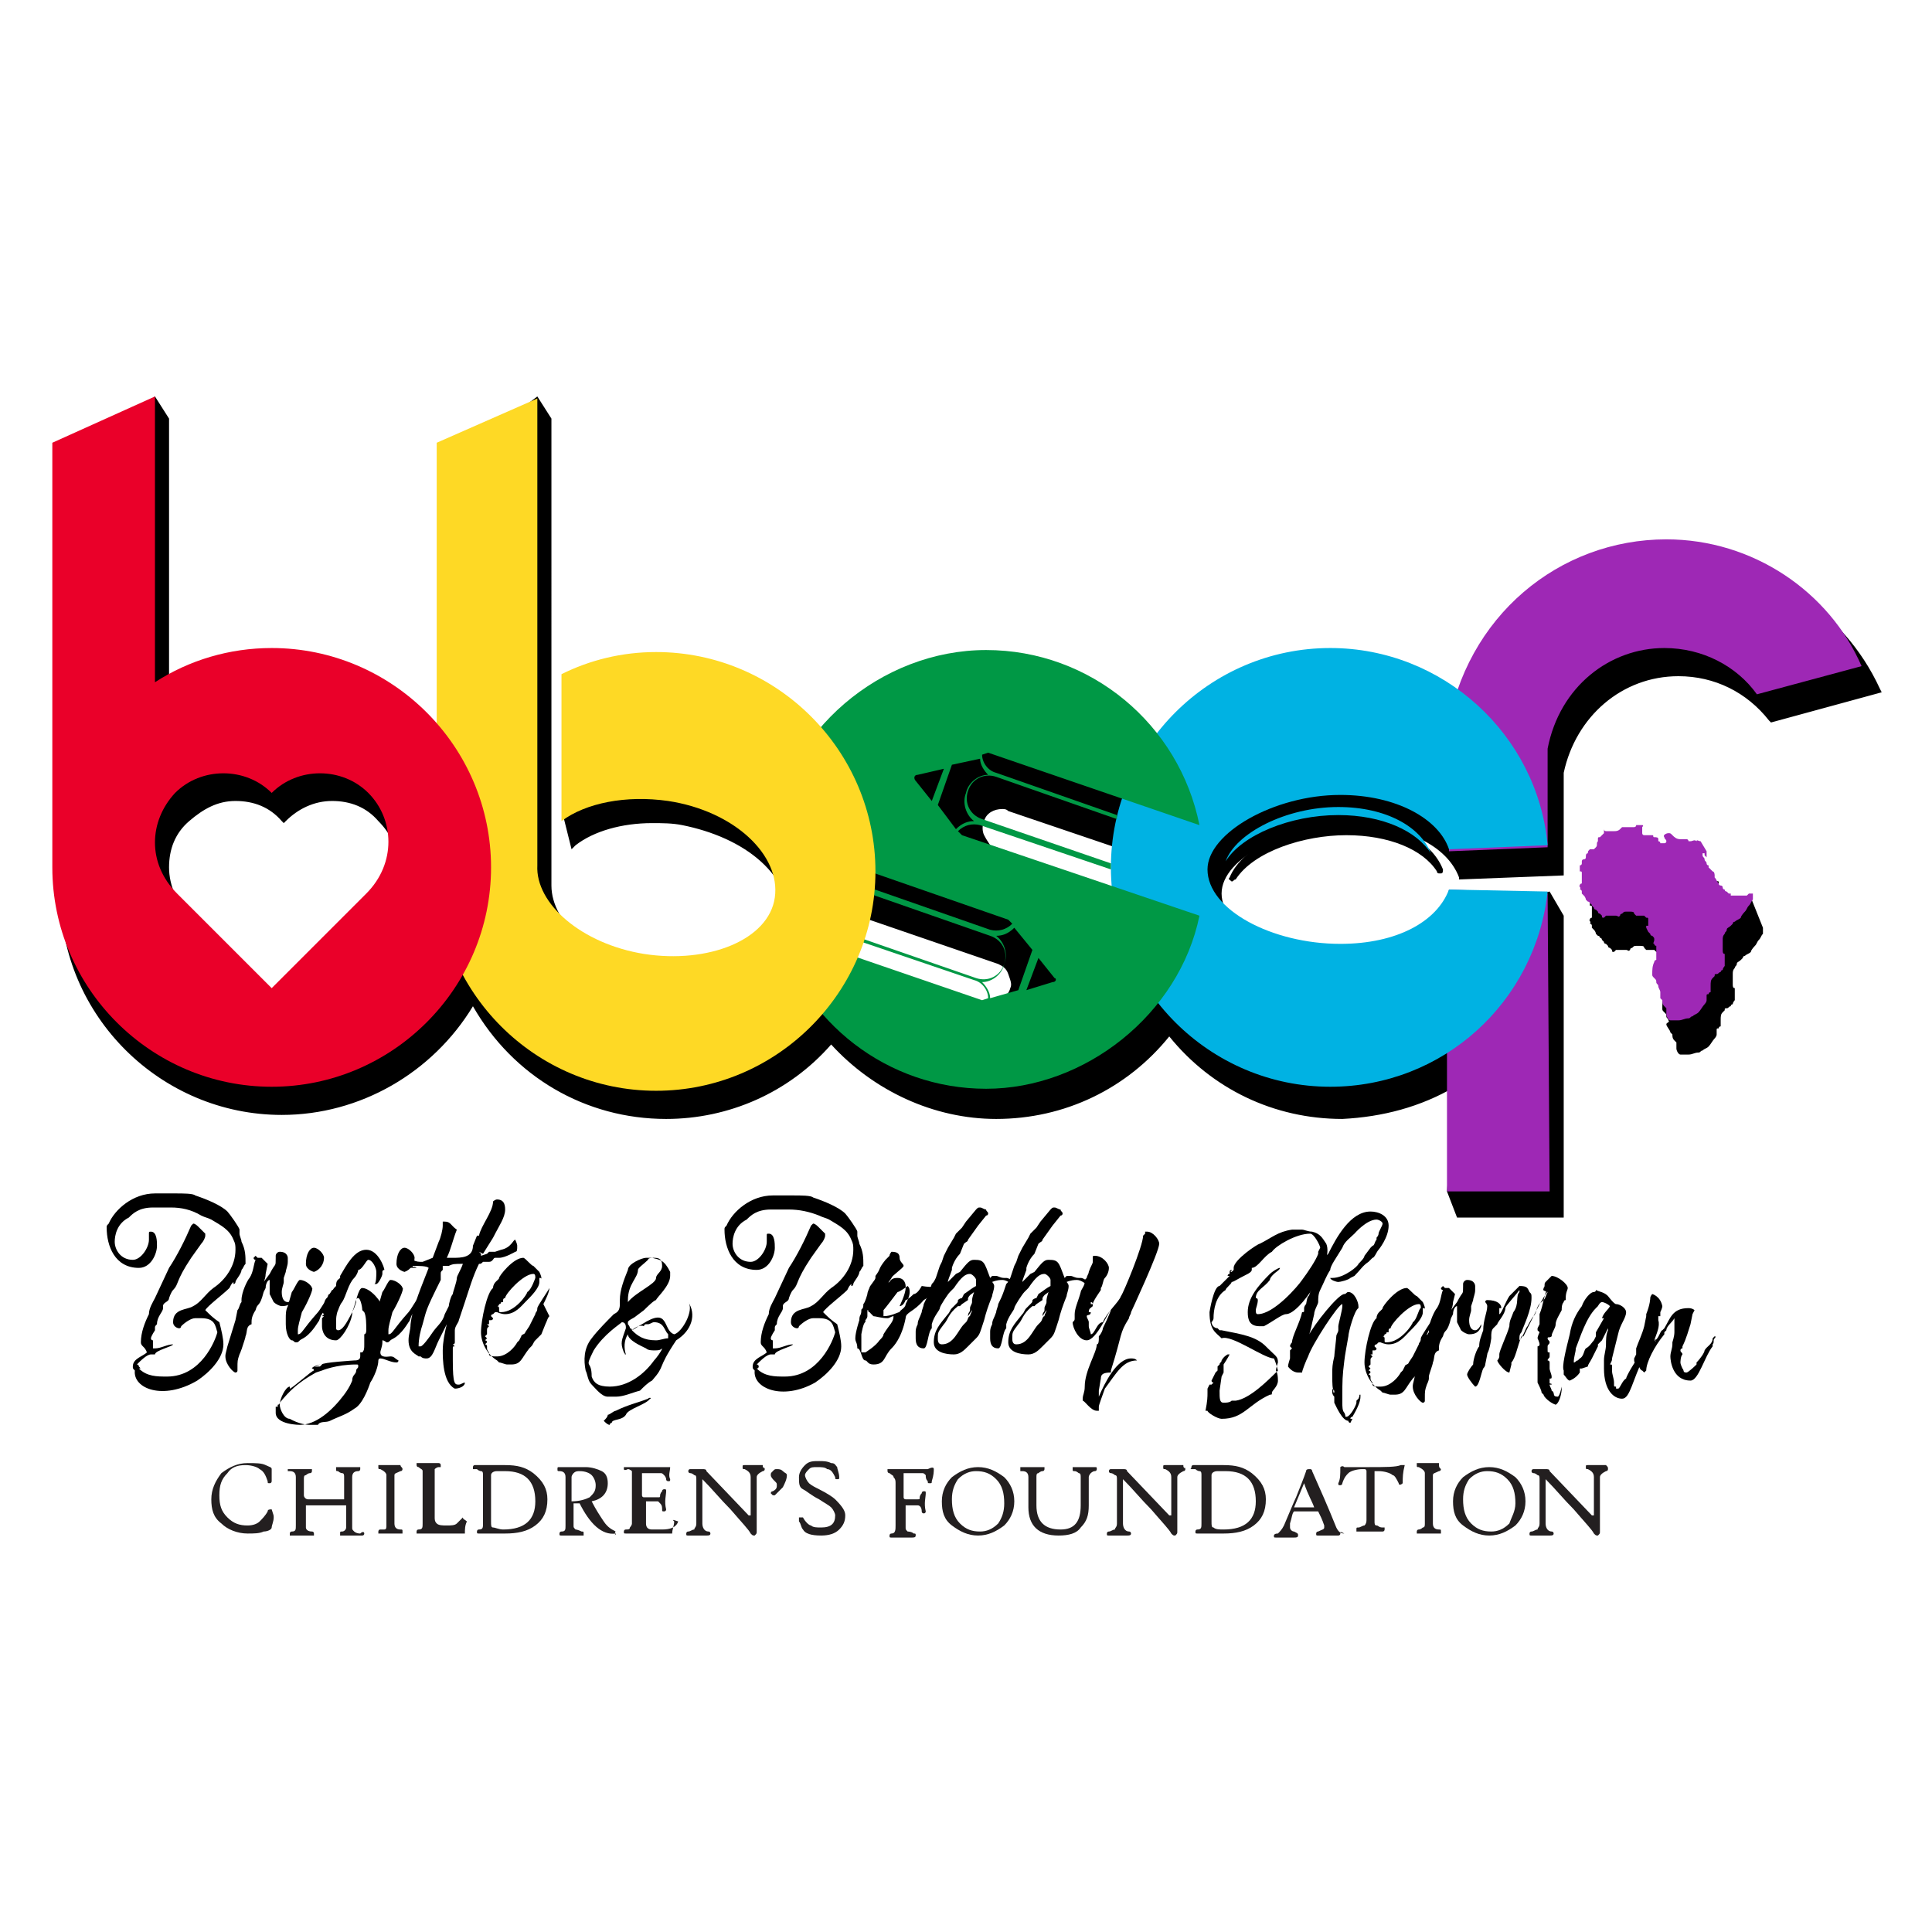 <?xml version="1.0" encoding="UTF-8"?>
<svg data-bbox="2.6 19.7 90.9 56.7" viewBox="0 0 96 96" xmlns="http://www.w3.org/2000/svg" data-type="color">
    <g>
        <path d="m72.3 54-.4 5.2.5 1.3h5.3v-15l-.7-1.2-4.5.9v.1c-.6 1.6-2.7 2.6-5.3 2.6-3.3 0-6.5-1.7-6.5-3.5S64 41 67.2 41c2.6 0 4.7 1 5.3 2.6v.1l5.2-.2v-5.1c.6-2.8 2.9-4.8 5.7-4.8 1.8 0 3.4.8 4.5 2.2l.1.1 5.5-1.5-.1-.2c-1.8-3.9-5.7-6.4-10-6.4-4.8 0-8.8 2.9-10.4 7.5-1.8-1.3-4-1.9-6.2-1.9-3.4 0-6.5 1.5-8.6 4.2-2.1-2.6-5.2-4.1-8.5-4.1-3.1 0-6.1 1.3-8.1 3.6-2.1-2.4-5.1-3.7-8.3-3.7-1.7 0-3.3.4-4.8 1.1h-.1v4.9l-.4 1.2.4 1.6.2-.2c.9-.7 2.3-1.1 3.8-1.1.5 0 1 0 1.5.1 1.5.3 2.9.9 3.9 1.8s1.4 1.9 1.2 2.8c-.3 1.7-2.3 2.8-4.9 2.8-.5 0-1 0-1.5-.1-3-.5-5.2-2.4-5.2-4.3V20.8l-.7-1.1-4.5 3.4v13.7c-2.1-2.3-5-3.5-8.1-3.5-2 0-3.9.5-5.7 1.6V20.8l-.7-1.1L3 23.2v21.2c0 6.1 5 11 11 11 3.9 0 7.5-2.1 9.5-5.4 2 3.5 5.6 5.6 9.6 5.6 3.1 0 6.1-1.3 8.2-3.7 2.1 2.3 5.1 3.7 8.2 3.7 3.4 0 6.5-1.5 8.6-4.1 2.1 2.6 5.2 4.1 8.6 4.1 2-.1 3.9-.6 5.6-1.6zm-53.6-8.4-4.6 4.6-4.6-4.6c-.7-.7-1.1-1.6-1.1-2.5 0-.9.3-1.7 1-2.3s1.4-1 2.3-1 1.7.3 2.3 1l.1.1.1-.1c.6-.6 1.4-1 2.3-1 .9 0 1.7.3 2.3 1 .6.6 1 1.4 1 2.3-.1.9-.5 1.8-1.1 2.5zm31.5 3.5c-.1.4-.5.6-.9.6-.1 0-.3.1-.4.1l-6.7-2c.2-.6.6-1.6.7-2.2l6.7 2.3c.2.1.4.2.5.5s.2.5.1.7zm5.5-4.7-6.2-2.1c-.2-.1-.5-.6-.6-.8-.1-.2-.1-.5 0-.7.1-.4.5-.6.9-.6.1 0 .2 0 .3.1l5.9 2c-.2.5-.3 1.5-.3 2.1z" fill="#000000" data-color="1"/>
        <path fill="#9e28b5" d="m77 59.2-.1-14.8-4.9-.2-.1.4v14.6H77z" data-color="2"/>
        <path d="M85.4 43.8v.3l-.1-.1v-.1h-.1v.1c0 .1.1.1.1.2s.1.1.1.2c0 0 0 .1.1.1v.1l.1.1.1.1c.1 0 .1.2.1.2v.1c.1.1.1.2.2.3 0 0 0 .1.1.1 0 0 .1 0 .1.1 0 0 .8-.9.8-1l.6 1.5v.3c-.1.1-.1.2-.2.3-.1.1-.1.2-.2.3 0 0-.2.2-.2.3-.1.1-.2.1-.3.2-.1 0-.1.1-.1.1l-.1.1c-.1.1-.2.1-.2.2s-.1.1-.1.2c-.1.1-.1.2-.1.3v.5c0 .1 0 .2.1.2v.6s-.1.1-.1.2c0 0-.1 0-.1.1-.1 0-.1.1-.2.1s-.1 0-.1.1l-.1.1c-.1.1-.1.2-.1.4v.3c-.1 0-.1.1-.1.1-.1 0-.1 0-.1.1v.2c0 .1-.1.2-.1.2-.1.1-.2.3-.3.4-.1.1-.2.1-.3.2-.1 0-.1.1-.2.1-.2 0-.3.1-.5.1h-.4c-.1 0-.2-.2-.2-.3v-.3l-.1-.1c-.1-.1-.1-.2-.1-.3l-.1-.1c0-.1-.2-.3-.2-.4 0-.1.2-.1.1-.2 0-.1-.1-.1-.1-.2s0-.1-.1-.2-.1-.1-.1-.2c0-.2 0-.4.1-.6 0-.1.1-.1.1-.1v-.7s-.1 0-.1-.1c-.1 0 0-.1 0-.2s0-.1-.1-.2c-.1 0-.1-.1-.1-.1l-.1-.1-.1-.2v-.1h.1v-.3c0-.1 0-.1-.1-.1l-.1-.1h-.4l-.1-.1c0-.1-.1-.1-.2-.1h-.2c-.1 0-.1 0-.2.1 0 0-.1 0-.1.1-.1.1-.1 0-.2 0h-.5l-.1.1c-.1 0-.1 0-.1-.1l-.1-.1s-.1 0-.1-.1l-.1-.1s-.1 0-.1-.1l-.1-.1s0-.1-.1-.1c0 0 0-.1-.1-.1l-.1-.1s0-.1-.1-.2l-.1-.1V46s0-.1-.1-.1c.1-.1-.1-.2 0-.2 0-.1.1-.1.1-.1v-.5c0-.1 0-.1-.1-.1v-.3s.1 0 .1-.1v-.1s0-.1.1-.1c0 0 .1 0 .1-.1s0-.2.1-.2c0-.1 0-.1.1-.2h.2l.1-.1c.1-.1 0-.2.1-.3v-.1c0-.1 0-.1.1-.1l.1-.1.1-.1v-.2s0 .1.1.1h.4c.1 0 .2 0 .3-.1l.1-.1h.6s.1 0 .1-.1h.3c.1 0 0 .1 0 .1v.3s0 .1.1.1h.4c.1 0 0 .1.1.1s.2 0 .2.1v.1s.1 0 .1.1h.2s.1 0 .1-.1-.1-.1-.1-.2c-.1-.1.1-.2.2-.2s.1 0 .2.1.2.2.4.2h.3c.1 0 .1.1.1.1h.1c.1 0 .2-.1.3 0 0-.1-.4.1-.3.1l.9.2z" fill="#000000" data-color="1"/>
        <path d="M61.2 43.8c-.1-.1-.2-.1-.1-.2.6-1.5 3.2-2.8 5.8-2.8 2.3 0 4.2.9 4.8 2.4 0 .1 0 .2-.1.2h-.1s-.1 0-.1-.1c-.7-1.1-2.4-1.8-4.5-1.8s-4.6.8-5.5 2.2c-.1 0-.1.1-.2.1z" fill="#000000" data-color="1"/>
        <path d="M66.7 40.9c2.2 0 3.9.8 4.6 1.9-.5-1.3-2.2-2.3-4.6-2.3-2.6 0-5.1 1.3-5.6 2.7.8-1.2 3.1-2.3 5.6-2.3z" fill="#000000" data-color="1"/>
        <path d="M84.8 42.3v.3l-.1-.1v-.1h-.1v.1c0 .1.1.1.1.2s.1.1.1.2c0 0 0 .1.1.1v.1l.1.1.1.1c.1 0 .1.2.1.2v.1c.1.1.1.2.2.3 0 0 0 .1.1.1 0 0 .1 0 .1.1 0 0 0 .1.1.1 0 .1.1.1.1.1l.1.1h.1v.1h.8l.1-.1h.2v.3c-.1.1-.1.2-.2.3-.1.1-.1.2-.2.3 0 0-.2.2-.2.3-.1.1-.2.1-.3.2-.1 0-.1.1-.1.1l-.1.1c-.1.1-.2.1-.2.2s-.1.1-.1.2c-.1.1-.1.2-.1.3v.5c0 .1 0 .2.1.2v.6s-.1.1-.1.2c0 0-.1 0-.1.1-.1 0-.1.1-.2.1s-.1 0-.1.1l-.1.1c-.1.1-.1.2-.1.4v.3c-.1 0-.1.1-.1.1-.1 0-.1 0-.1.1v.2c0 .1-.1.2-.1.2-.1.1-.2.3-.3.4-.1.1-.2.1-.3.2-.1 0-.1.1-.2.1-.2 0-.3.1-.5.1H83c-.1 0-.2-.2-.2-.3v-.3l-.1-.1c-.1-.1-.1-.2-.1-.3l-.1-.1v-.3c0-.1-.1-.2-.1-.3 0-.1-.1-.1-.1-.2s0-.1-.1-.2-.1-.1-.1-.2c0-.2 0-.4.1-.6 0-.1.1-.1.1-.1V47s-.1 0-.1-.1c-.1 0 0-.1 0-.2s0-.1-.1-.2c-.1 0-.1-.1-.1-.1l-.1-.1-.1-.2V46h.1v-.3c0-.1 0-.1-.1-.1l-.1-.1h-.4l-.1-.1c0-.1-.1-.1-.2-.1h-.2c-.1 0-.1 0-.2.1 0 0-.1 0-.1.1-.1.1-.1 0-.2 0h-.5l-.1.1c-.1 0-.1 0-.1-.1l-.1-.1s-.1 0-.1-.1l-.1-.1s-.1 0-.1-.1l-.1-.1s0-.1-.1-.1c0 0 0-.1-.1-.1l-.1-.1s0-.1-.1-.2l-.1-.1v-.1s0-.1-.1-.1c.1-.1-.1-.2 0-.2 0-.1.1-.1.1-.1v-.5c0-.1 0-.1-.1-.1V43s.1 0 .1-.1v-.1s0-.1.1-.1c0 0 .1 0 .1-.1s0-.2.1-.2c0-.1 0-.1.1-.2h.2l.1-.1c.1-.1 0-.2.1-.3v-.1c0-.1 0-.1.1-.1l.1-.1.1-.1v-.2s0 .1.1.1h.4c.1 0 .2 0 .3-.1l.1-.1h.6s.1 0 .1-.1h.3c.1 0 0 .1 0 .1v.3s0 .1.1.1h.4c.1 0 0 .1.1.1s.2 0 .2.1v.1s.1 0 .1.1h.2s.1 0 .1-.1-.1-.1-.1-.2c-.1-.1.1-.2.2-.2s.1 0 .2.1.2.2.4.2h.3c.1 0 .1.1.1.1h.1c.1 0 .2-.1.3 0 0-.1.1 0 .2 0l.3.5z" fill="#9e28b5" data-color="2"/>
        <path d="M82.8 26.8c-5.3 0-10 3.8-10.9 9.6v.5L72 41v1.3l4.9-.2v-4.9c.6-3.1 3.1-5 5.8-5 1.9 0 3.6.9 4.6 2.3l5.2-1.4c-1.6-3.7-5.4-6.3-9.7-6.3z" fill="#9e28b5" data-color="2"/>
        <path d="M72 44.2c-.6 1.6-2.6 2.7-5.4 2.7-3.4 0-6.6-1.7-6.6-3.7 0-1.8 3.3-3.7 6.6-3.7 2.8 0 4.9 1.2 5.4 2.7l4.9-.2c-.5-5.5-5.2-9.8-10.8-9.8-6 0-10.9 4.9-10.9 10.9S60.1 54 66.1 54c5.6 0 10.2-4.2 10.8-9.7l-4.9-.1z" fill="#00b2e3" data-color="3"/>
        <path d="m47.8 41.5-.2-.2c.3-.3.7-.4 1.1-.3l6.5 2.2v-.3l-6.4-2.2c-.6-.2-.9-.8-.7-1.4.2-.6.8-.9 1.4-.7l6 2.1v-.2l-6-2.1c-.4-.1-.7-.5-.7-.9l.3-.1L59.6 41c-1-5-5.4-8.7-10.6-8.7s-10 4-10.7 9.3l11.8 4.1.2.2c-.3.3-.7.4-1.1.3l-10.6-3.7c-.1 0-.2-.1-.3-.2v.4c.1 0 .2 0 .3.1l10.6 3.7c.6.2.9.8.7 1.4-.2.6-.8.9-1.4.7l-10.1-3.5v.2l10 3.4c.4.1.7.5.7.9l-.3.1-10.2-3.5c1.3 4.6 5.5 7.9 10.4 7.9s9.6-3.7 10.6-8.6l-11.8-4zm-2.3-2.7c-.1-.1-.1-.3.1-.3l1.3-.3-.6 1.6-.8-1zm1.1 1.2.7-2 1.4-.3c0 .3.2.6.4.8-.5 0-1 .4-1.1.9-.2.5 0 1.1.4 1.4-.3 0-.6.1-.9.4l-.9-1.2zm2.6 9.6c0-.3-.2-.6-.4-.8.5 0 1-.4 1.1-.9.2-.5 0-1.1-.4-1.4.3 0 .6-.1.9-.4l.9 1.1-.7 2-1.4.4zm3.1-.8-1.3.4.6-1.6.8 1c.1 0 .1.2-.1.2z" fill="#009845" data-color="4"/>
        <path d="M32.6 32.4c-1.7 0-3.3.4-4.7 1.1v7.3c1.2-.9 3.2-1.3 5.3-1 3.3.5 5.6 2.7 5.3 4.8-.3 2.1-3.3 3.3-6.5 2.8-3.1-.5-5.4-2.5-5.3-4.4V19.8l-5 2.2v21.3c0 6 4.9 10.9 10.9 10.9s10.9-4.9 10.9-10.9-4.9-10.9-10.9-10.9z" fill="#fed925" data-color="5"/>
        <path d="M66.5 40.5c2.2 0 3.9.8 4.6 1.9-.5-1.3-2.2-2.3-4.6-2.3-2.6 0-5.1 1.3-5.6 2.7.8-1.3 3.2-2.3 5.6-2.3z" fill="#00b2e3" data-color="3"/>
        <path d="M13.5 32.2c-2.1 0-4.1.6-5.8 1.7V19.7L2.6 22v21.1c0 6 4.9 10.9 10.9 10.9s10.9-4.9 10.9-10.9-4.9-10.9-10.9-10.9zm4.7 12.2-4.7 4.7-4.7-4.7c-1.5-1.5-1.4-3.6-.1-5 1.3-1.3 3.5-1.3 4.8 0 1.3-1.3 3.5-1.3 4.8 0 1.3 1.3 1.4 3.5-.1 5z" fill="#ea0029" data-color="6"/>
        <path d="M13.6 75.4c0 .2-.1.4-.1.5 0 .1-.2.2-.4.2-.2.1-.5.1-.8.1-.5 0-1-.2-1.3-.5-.4-.3-.5-.7-.5-1.2s.2-.9.5-1.3c.4-.3.8-.5 1.3-.5.4 0 .7 0 .9.1.2.1.3.1.3.2v.6s0 .1-.1.1-.1 0-.1-.1c-.1-.3-.2-.5-.4-.6-.1-.1-.4-.2-.7-.2-.4 0-.7.1-.9.4-.3.3-.4.6-.4 1.1 0 .5.1.8.4 1.1.3.3.6.4 1 .4.3 0 .5-.1.6-.2.1-.1.3-.3.4-.5 0-.1.1-.1.2-.1.1.3.1.3.1.4z" fill="#231f20" data-color="7"/>
        <path d="M18.1 76.2c0 .1-.1.1-.1.1h-1.1v-.1c0-.1 0-.1.1-.1s.2-.1.2-.2v-1.1h-2v1.1c0 .1.1.2.3.2.1 0 .1.1.1.1v.1h-1.2v-.1s0-.1.1-.1c.2 0 .2-.1.2-.3v-2.4c0-.2-.1-.3-.3-.3h-.1V73h1.2v.1s0 .1-.1.1-.2.1-.2.1c-.1 0-.1.1-.1.2v.8c0 .1.1.2.2.2h1.8v-1.1c0-.1 0-.2-.1-.2 0 0-.1 0-.2-.1-.1 0-.1 0-.1-.1v-.1h1.2v.1s0 .1-.1.1c-.2 0-.3.1-.3.3v2.5c0 .1 0 .1.1.2 0 0 .1.1.3.1.1-.1.2-.1.2 0z" fill="#231f20" data-color="7"/>
        <path d="M20 73s0 .1-.1.1c-.2.1-.3.1-.3.2v2.4c0 .2.1.3.3.3.1 0 .1 0 .1.1v.1h-1.2v-.1s0-.1.1-.1h.2c.1 0 .1-.1.1-.2v-2.5c0-.1-.1-.2-.3-.3-.1 0-.1 0-.1-.1v-.1h1.1c0 .1.1.1.1.2 0-.1 0-.1 0 0z" fill="#231f20" data-color="7"/>
        <path d="M23.2 75.6c-.1.2-.1.4-.1.6h-2.4v-.1s0-.1.1-.1c.2 0 .2-.1.2-.3v-2.6c0-.1-.1-.1-.2-.2-.1 0-.1-.1-.1-.1v-.1h1.1s.1 0 .1.1v.1h-.1c-.1 0-.2.1-.2.1v2.4c0 .1 0 .2.1.3s.3.1.5.1.4 0 .5-.1l.3-.3c0 .1.1.1.2.2 0-.1 0-.1 0 0z" fill="#231f20" data-color="7"/>
        <path d="M27.2 74.5c0 .6-.2 1-.6 1.3-.4.3-.9.4-1.5.4h-1.3c-.1 0-.1 0-.1-.1 0 0 0-.1.1-.1.2 0 .2-.1.2-.3v-2.4c0-.1 0-.2-.1-.2 0 0-.1 0-.2-.1h-.2v-.1s0-.1.1-.1h1.5c.6 0 1 .1 1.4.4.5.4.7.8.7 1.3zm-.6.1c0-1-.5-1.5-1.5-1.5h-.4c-.2 0-.3.1-.3.2v2.3c0 .2 0 .3.1.3s.3.1.5.1c1.1 0 1.6-.5 1.6-1.4z" fill="#231f20" data-color="7"/>
        <path d="M30.6 76.2c0 .1-.1.1 0 0-.7.1-1.3-.5-1.8-1.5h-.3v1.1c0 .1 0 .1.1.2 0 0 .1 0 .3.1.1 0 .1 0 .1.1v.1h-1.1c-.1 0-.1 0-.1-.1 0 0 0-.1.1-.1.2 0 .2-.1.2-.3v-2.4c0-.2-.1-.3-.3-.3-.1 0-.1 0-.1-.1s0-.1.1-.1h1.3c.3 0 .6.1.8.2.2.1.3.3.3.6 0 .5-.3.8-.8.9.2.4.4.7.6 1 .2.3.4.4.6.5-.1 0 0 .1 0 .1zm-1-2.4c0-.2-.1-.4-.2-.5-.1-.1-.3-.2-.6-.2-.1 0-.2 0-.3.1 0 0-.1.1-.1.2v1.2c.4 0 .7-.1.9-.2.2-.2.3-.3.3-.6z" fill="#231f20" data-color="7"/>
        <path d="M33.5 75.6c0 .2-.1.4-.1.6h-2.3c-.1 0-.1 0-.1-.1 0 0 0-.1.1-.1s.2 0 .2-.1c0 0 .1-.1.1-.2v-2.6s-.1-.1-.2-.1c-.2.1-.2 0-.2 0v-.1h2.3c0 .2-.1.4 0 .6 0 .1 0 .1-.1.1 0 0-.1 0-.1-.1s-.1-.2-.1-.2c-.1-.1-.1-.1-.2-.1h-.9v1.1s0 .1.1.1h.7c.1 0 .1 0 .1-.1 0 0 0-.1.1-.2 0-.1.1-.1.1-.1.1 0 .1 0 .1.1 0 .2-.1.5 0 .9 0 0 0 .1-.1.1s-.1 0-.1-.1 0-.2-.1-.3l-.1-.1h-.6v1.1c0 .2.1.3.3.3h.5c.4 0 .7-.1.8-.4-.3-.1-.3-.1-.2 0 0-.1 0-.1 0 0z" fill="#231f20" data-color="7"/>
        <path d="M38 73s0 .1-.1.1c-.2.1-.3.2-.3.3v2.7c0 .1 0 .1-.1.2-.1 0-.1 0-.2-.1-.1-.2-.4-.5-1-1.2-.5-.5-.9-1-1.4-1.5v2.2c0 .2.1.4.3.4.1 0 .1.1.1.1 0 .1-.1.1-.2.1h-.9c-.1 0-.1 0-.1-.1 0 0 0-.1.1-.1s.2-.1.3-.1c0-.1.1-.1.1-.3v-2.2c0-.1 0-.2-.1-.2 0 0-.1-.1-.2-.1s-.1-.1-.1-.1 0-.1.1-.1h.6c.1 0 .2 0 .2.1l2.1 2.2h.1v-1.9c0-.2-.1-.3-.3-.4-.1 0-.1 0-.1-.1s0-.1.1-.1h.9c0 .1 0 .1.1.2-.1-.1 0-.1 0 0z" fill="#231f20" data-color="7"/>
        <path d="M39.1 73.3c0 .2-.1.4-.2.6l-.4.4h-.1l-.1-.1s0-.1.1-.1c.2-.1.2-.2.2-.3 0-.1 0-.1-.1-.2s-.2-.2-.2-.3c0-.1 0-.1.1-.2s.1-.1.2-.1.2 0 .3.1.2.1.2.2z" fill="#231f20" data-color="7"/>
        <path d="M42 75.3c0 .3-.1.5-.3.7-.2.2-.5.3-.9.3-.5 0-.8-.1-.9-.3-.1-.1-.1-.3-.2-.4v-.2h.2c.1.2.3.4.4.4.1.1.3.1.5.1.5 0 .7-.2.7-.6 0-.1-.1-.3-.2-.4-.1-.1-.3-.2-.6-.4-.4-.2-.6-.4-.8-.5-.2-.1-.2-.3-.2-.6 0-.2.1-.4.3-.6.2-.2.4-.2.7-.2.2 0 .4 0 .6.1.2 0 .2.1.3.2 0 .1.1.3.1.5 0 .1 0 .1-.1.1s-.1 0-.1-.1c-.1-.2-.2-.4-.4-.4-.1-.1-.3-.1-.5-.1s-.3 0-.4.1c-.1.1-.2.2-.2.3 0 .1.1.3.2.4.1.1.3.2.5.3.4.2.7.4.8.5.4.4.5.6.5.8z" fill="#231f20" data-color="7"/>
        <path d="M46.4 73c0 .1 0 .3-.1.6 0 .1 0 .1-.1.1s-.1 0-.1-.1c-.1-.1-.1-.2-.1-.3-.1-.1-.1-.1-.2-.1h-.9v1.2s0 .1.1.1h.6c.1 0 .1 0 .1-.1 0 0 0-.1.1-.2 0-.1.1-.1.1-.1.1 0 .1 0 .1.1 0 .2-.1.5 0 .9 0 0 0 .1-.1.1 0 0-.1 0-.1-.1 0-.2-.1-.3-.2-.3H45v1.1c0 .1 0 .1.1.2 0 0 .2 0 .3.1.1 0 .1 0 .1.1s-.1.1-.2.1h-1c-.1 0-.1 0-.1-.1 0 0 0-.1.1-.1.2 0 .2-.2.2-.4v-2.1c0-.1 0-.2-.1-.3 0-.1-.1-.1-.2-.2-.1 0-.1-.1-.1-.1V73h2c.2-.1.3-.1.3 0z" fill="#231f20" data-color="7"/>
        <path d="M50.4 74.6c0 .5-.2.9-.5 1.2-.4.3-.8.5-1.3.5s-.9-.2-1.3-.5-.5-.7-.5-1.2.2-.9.5-1.2c.4-.3.8-.5 1.3-.5s.9.2 1.3.5c.3.3.5.7.5 1.2zm-.5.1c0-.5-.1-.9-.4-1.2-.3-.3-.6-.4-1-.4-.3 0-.6.1-.9.4-.2.3-.3.6-.3 1 0 .5.1.9.4 1.2.3.3.6.4 1 .4.3 0 .6-.1.9-.4.2-.3.3-.6.3-1z" fill="#231f20" data-color="7"/>
        <path d="M54.5 73s0 .1-.1.1-.2.1-.2.1-.1.1-.1.2v1.4c0 .5-.1.8-.4 1.1-.2.3-.6.4-1.1.4-1 0-1.5-.5-1.5-1.4v-1.5c0-.2-.1-.3-.3-.3h-.1v-.2h1.2v.1s0 .1-.1.1-.2.1-.2.1c-.1 0-.1.1-.1.2v1.4c0 .4.1.7.3.9s.5.3.9.3c.7 0 1-.4 1-1.2v-1.4c0-.1 0-.2-.1-.2 0 0-.1-.1-.2-.1s-.1 0-.1-.1v-.1h1.1c.1 0 .1 0 .1.1z" fill="#231f20" data-color="7"/>
        <path d="M58.9 73s0 .1-.1.1c-.2.1-.3.2-.3.3v2.7c0 .1 0 .1-.1.2-.1 0-.1 0-.2-.1-.1-.2-.4-.5-1-1.2-.5-.5-.9-1-1.4-1.5v2.2c0 .2.1.4.3.4.1 0 .1.1.1.1 0 .1-.1.1-.2.1h-.9c-.1 0-.1 0-.1-.1 0 0 0-.1.1-.1s.2-.1.3-.1c0-.1.1-.1.1-.3v-2.2c0-.1 0-.2-.1-.2 0 0-.1-.1-.2-.1s-.1-.1-.1-.1 0-.1.1-.1h.6c.1 0 .2 0 .2.1l2.1 2.2h.1v-1.9c0-.2-.1-.3-.3-.4-.1 0-.1 0-.1-.1s0-.1.1-.1h.9c0 .1 0 .1.1.2-.1-.1 0-.1 0 0z" fill="#231f20" data-color="7"/>
        <path d="M62.9 74.5c0 .6-.2 1-.6 1.3-.4.3-.9.4-1.5.4h-1.3c-.1 0-.1 0-.1-.1 0 0 0-.1.1-.1.2 0 .2-.1.2-.3v-2.4c0-.1 0-.2-.1-.2 0 0-.1 0-.2-.1h-.2c-.1 0 0 0 0-.1 0 0 0-.1.1-.1h1.5c.6 0 1 .1 1.4.4.5.4.7.8.7 1.3zm-.5.1c0-1-.5-1.5-1.5-1.5h-.4c-.2 0-.3.1-.3.2v2.3c0 .2 0 .3.1.3.1.1.3.1.5.1 1.1 0 1.6-.5 1.6-1.4z" fill="#231f20" data-color="7"/>
        <path d="M66.6 76.2c0 .1-.1.1-.1.1h-1c-.1 0-.1 0-.1-.1 0 0 0-.1.1-.1.2-.1.3-.1.3-.2v-.1c-.1-.3-.2-.5-.3-.7h-1.2c-.1.1-.1.3-.2.6v.2c0 .1.1.2.2.2.2.1.2.1.2.2s-.1.1-.2.1h-.9c-.1 0-.1 0-.1-.1 0 0 0-.1.2-.1.1-.1.2-.2.3-.4.3-.7.5-1.2.6-1.4.2-.5.4-1 .5-1.3 0-.1.1-.1.2-.1 0 0 .1 0 .1.1.4.9.8 1.8 1.2 2.8.1.2.2.3.4.3-.2-.1-.2-.1-.2 0zm-1.3-1.3c-.1-.3-.3-.6-.5-1.2l-.5 1.2h1z" fill="#231f20" data-color="7"/>
        <path d="M69.7 73.7c0 .1 0 .1 0 0 0 .1 0 .1 0 0-.1.1-.2.1-.2 0-.1-.2-.2-.4-.3-.4-.1-.1-.4-.2-.7-.2h-.2v2.5c0 .1 0 .2.1.2s.1.1.3.1h.1v.1s0 .1-.1.1h-1.3V76c0-.1 0-.1.1-.1s.2-.1.3-.1c.1-.1.1-.2.1-.3v-2.4s0-.1-.1-.1h-.1c-.3 0-.6.1-.7.2-.1.1-.2.2-.3.5 0 .1-.1.1-.1.1-.1 0-.1 0-.1-.1.1-.2.1-.4.1-.8 0 0 .1-.1.2 0H68c.8 0 1.4 0 1.6-.1h.2c-.1.4-.1.6-.1.9z" fill="#231f20" data-color="7"/>
        <path d="M71.6 73s0 .1-.1.1c-.2.1-.3.1-.3.2v2.4c0 .2.1.3.3.3.1 0 .1 0 .1.1v.1h-1.2v-.1s0-.1.1-.1.2-.1.2-.1c.1 0 .1-.1.1-.2v-2.5c0-.1-.1-.2-.3-.3-.1 0-.1 0-.1-.1v-.1h1.1c0 .2 0 .2.1.3 0-.1 0-.1 0 0z" fill="#231f20" data-color="7"/>
        <path d="M75.8 74.6c0 .5-.2.9-.5 1.2-.4.3-.8.5-1.3.5s-.9-.2-1.3-.5-.5-.7-.5-1.2.2-.9.5-1.2c.4-.3.8-.5 1.3-.5s.9.2 1.3.5c.3.3.5.7.5 1.2zm-.5.1c0-.5-.1-.9-.4-1.2-.3-.3-.6-.4-1-.4-.3 0-.6.1-.9.4-.2.3-.3.6-.3 1 0 .5.1.9.4 1.2.3.3.6.4 1 .4.3 0 .6-.1.9-.4.1-.3.3-.6.3-1z" fill="#231f20" data-color="7"/>
        <path d="M79.9 73s0 .1-.1.1c-.2.1-.3.2-.3.3v2.7c0 .1 0 .1-.1.2-.1 0-.1 0-.2-.1-.1-.2-.4-.5-1-1.2-.5-.5-.9-1-1.4-1.5v2.2c0 .2.1.4.3.4.1 0 .1.1.1.1 0 .1-.1.1-.2.1h-.9c-.1 0-.1 0-.1-.1 0 0 0-.1.1-.1s.2-.1.3-.1c0-.1.1-.1.1-.3v-2.2c0-.1 0-.2-.1-.2 0 0-.1-.1-.2-.1s-.1-.1-.1-.1 0-.1.1-.1h.6c.1 0 .2 0 .2.1l2.1 2.2h.1v-1.9c0-.2-.1-.3-.3-.4-.1 0-.1 0-.1-.1s0-.1.1-.1h.9c.1.1.1.1.1.2 0-.1 0-.1 0 0z" fill="#231f20" data-color="7"/>
        <path d="M6.7 68.1c-.1-.1-.1-.1-.1-.2 0-.4.5-.5.7-.7-.1-.3-.3-.3-.3-.5 0-.5.2-1 .4-1.4 0-.3.2-.6.3-.8l.7-1.5c.4-.6.8-1.4 1.1-2.1l.1-.1c.1 0 .2.1.3.2l.3.3v.1c0 .1-.1.3-.2.4l-.5.7c-.8 1.2-.6 1.3-.9 1.6-.1.1-.2.4-.2.4 0 .2-.3.2-.3.4v.1c0 .2-.3.4-.3.8-.1.1-.1.1-.1.2v.1s-.2.3-.2.4c0 .1.1.1.1.1v.4h.1c.3 0 .6-.2.9-.2 0 .1-.9.3-.9.5h-.2c-.2 0-.5.3-.7.5.1 0 .1.1.1.1.1.1.1.1 0 .1.4.4.9.4 1.4.4 1.7 0 2.4-1.8 2.5-2.2-.1-.3-.1-.7-.8-.7h-.3c-.2 0-.5.2-.7.4 0 0 0 .1-.1.1s-.3-.1-.3-.3c0-.7.7-.6 1-.8.4-.2.6-.6 1-.9.6-.4 1.1-1.1 1.1-1.9 0-.2 0-.3-.1-.5-.2-.5-.6-.7-1.1-1-.2-.1-.3-.1-.5-.2-.5-.3-1-.4-1.5-.4h-.9c-.7 0-1 .3-1.2.5-.6.3-.7.9-.7 1.2 0 .4.3.9.9.9.4 0 .8-.6.8-1v-.3c0-.1 0-.1.1-.1.3 0 .3.5.3.7 0 .4-.3 1.1-.9 1.1-1.2 0-1.6-1.1-1.6-2 0-.1 0-.1.1-.2.3-.7 1.2-1.5 2.3-1.5h1c.4 0 .9 0 1 .1.6.2 1.3.5 1.6.8.1.1.6.8.6.9v.2c0 .1.1.3.1.4.2.4.2.7.2 1.1-.1.1-.1.2-.2.3 0 .2-.3.5-.3.6 0 0 0 .1-.1.1v-.1c-.1.1-.1.1-.2.3-.3.3-1.1.9-1.2 1.1.2.2.4.4.7.6.1.4.2.8.2 1.1 0 .7-.7 1.4-1.3 1.8-1.7 1-3.2.4-3.1-.5z" fill="#000000" data-color="1"/>
        <path d="M13.2 63.3c0 .3-.2.6-.2.6s0-.1.1-.2l.3-.4c.3-.6.3-.3.3-.8v-.1c0-.1.1-.2.2-.2.4 0 .4.3.4.3v.2c0 .2-.1.4-.1.5l-.1.3v.2c0 .1-.1.3-.1.5 0 .3.1.5.3.5.1 0 .2-.1.3-.3v.1c-.1.3-.3.4-.6.4-.1 0-.3-.1-.4-.2l-.1-.2-.1-.2v-.7c-.1 0-.2.2-.2.4l-.1.2c-.2.8-.3.5-.4.9-.2.3-.2.5-.2.6v.1c-.3.1-.2.4-.3.6 0 .1-.2.6-.2.7v.1-.2c0 .1-.1.3-.1.3-.1.3-.1.3-.1.7v.1c0 .1-.1.1-.1.1-.1 0-.5-.4-.5-.8 0-.1 0-.1.1-.5l.4-1.3.1-.5c.1-.1.1-.3.2-.4v-.1c0-.4.3-1 .4-1.1.2-.3.2-.7.3-.9 0 0-.1 0-.1-.1l.1-.1.1.1h.2l.3.3-.1.5z" fill="#000000" data-color="1"/>
        <path d="M15 65.2c-.1.4-.2.7-.2.9v.2c.2 0 .2-.2 1-1.1.1-.1.7-1.1.7-1.1h.1v.1c-.2.5-.4.7-.6 1.1-.1.1-.1.3-.2.4-.5.8-.8.8-.9.9-.1.1-.1.1-.2.1s-.1-.1-.2-.1-.3-.3-.3-.8v-.3c0-.2 0-.4.1-.6l.2-.7c.1-.1.3-.6.4-.6.3 0 .6.3.6.4.1 0-.2.7-.5 1.2zm.6-2s-.4-.1-.4-.4c0-.5.2-.8.4-.8s.5.3.5.5c0 .3-.2.6-.5.7z" fill="#000000" data-color="1"/>
        <path d="m15.9 67.9.1-.1c0-.1 1.6-.2 1.6-.2.1 0 .3 0 .3-.2v-.2h.1c.1-.1.1-.2.1-.4v-.5s.1 0 .1-.2c0-.3 0-.7-.1-.9l-.1-.1c0-.2-.1-.6-.2-.6 0 0-.1 0-.1.1v.1c-.1.3-.1.3-.2.5v.1c-.1.6-.6 1.3-.8 1.3-.6 0-.7-.5-.7-.7v-.4l.1-.1H16l.1-.1-.1-.1c0-.1.1-.1.1-.2v-.1c0-.4.2-.4.2-.5 0-.1.1-.1.1-.1l.2-.3.1-.1c0-.3.1-.3.2-.4v-.1c.3-.5.7-1.3 1.3-1.3.6 0 .9.9.9 1 0 0-.1 0-.1.1v.1c0 .1-.2.5-.3.5h-.1c.1 0 .1-.5.1-.5v-.1c0-.2-.2-.6-.4-.6-.1 0-.3.5-.5.5 0 .1-.1.3-.2.4-.3.3-.4.9-.6 1.2-.1.1-.2.4-.2.4-.1.2-.1.5-.1.5v.4s0 .1.1.1c.2 0 .4-.3.7-.9.2-.5.3-1.2.5-1.2.4 0 1 .7 1 1h-.1c0 .1.1.1.1.2v.1c0 .1.1.2.1.3v.8c0 .1-.1 0-.1.1v.2c0 .2-.1.4-.1.5 0 .3.4.2.5.2.2 0 .2.1.4.2 0 0 0 .1-.1.1-.3 0-.6-.2-.8-.2-.1 0-.1.1-.1.1 0 .3-.2.8-.4 1.1-.1.3-.4 1.1-.8 1.3-.4.3-.8.4-1.2.6-.2.1-.5 0-.6.2h-.4c-.5 0-1-.3-1-.3-.3 0-.5-.5-.5-.7 0-.3.3-.9.5-.9v.1c.1 0 1.1-.9 1.2-.9 0-.1-.1-.1-.1-.1 0-.1.4-.2.4-.2-.4.2-.3.1 0 .1zm1.6.7c0-.3.2-.3.2-.5 0-.1.1-.1.1-.2s0-.1-.1-.1c-1 0-1.7.3-1.7.3l-.3.1c-.9.5-1.3.9-1.8 1.5 0 .1-.1.1-.1.1v.1h-.1v.3c0 .6 1.2.6 1.2.6.8 0 1.6-.7 2.2-1.5.3-.4.4-.7.4-.7 0 .1 0 .1 0 0z" fill="#000000" data-color="1"/>
        <path d="M19.5 65.2c-.1.4-.2.7-.2.9v.2c.2 0 .2-.2 1-1.1.1-.1.7-1.1.7-1.1h.1v.1c-.2.5-.4.7-.6 1.1-.1.1-.1.3-.2.4-.5.8-.8.8-.9.9-.1.1-.1.1-.2.1 0 0-.1-.1-.2-.1s-.3-.3-.3-.8v-.3c0-.2 0-.4.1-.6l.2-.7c.1-.1.3-.6.4-.6.3 0 .6.3.6.4.1 0-.2.7-.5 1.2zm.6-2s-.4-.1-.4-.4c0-.5.2-.8.4-.8s.5.3.5.5c0 .3-.2.6-.5.7z" fill="#000000" data-color="1"/>
        <path d="m21.5 62.5.3-.8c.1-.2.2-.6.2-.8v-.2h.1c.3 0 .3.2.6.4-.2.5-.3 1-.5 1.4h.3c.4 0 1 0 1-.6l.2-.5h.1c.1-.5.7-1.2.7-1.7 0 0 .1-.1.2-.1.3 0 .4.2.4.5 0 .4-.3.8-.6 1.4l-.5.8-.2-.1.1.1v.1l.3-.1.1-.1h.3l.3-.1c.5-.1.6-.5.7-.5 0 0 .1.2.1.3 0 .2 0 .3-.1.3 0 0-.5.3-.8.3h-.2c-.1 0-.1.2-.3.2H24c-.1.1-.1.1-.2.1-.3.6-.5 1.3-.7 1.9l-.3.9c0 .1-.2.3-.2.5v.6c0 .1-.1.1-.1.1l.1.1c-.1 0-.1 0-.1.1v.6c0 1.2.1 1.2.3 1.2.1 0 .2-.1.3-.1 0 .2-.3.3-.5.3-.6-.3-.6-1.5-.6-1.9 0-.4.1-.9.2-1.3l-.4.8c-.2.4-.3.9-.6.9-.1 0-.2 0-.3-.1h-.1c-.1-.1-.5-.2-.5-.8 0-.3.1-.5.1-.8.1-.9.6-2 .9-2.8h-.4.4c-.1-.1-.5-.1-.8-.1 0 .1.1 0 .2.1h-.1c-.3 0-.6 0-.6-.3v-.3c.1 0 .1.1.2.1l.3.1c.2.1.3.1.5.1l.5-.2zm-.5 3.3c-.1.3-.2.7-.2 1.1h.1c.1 0 .4-.4.6-.7.2-.3.5-.5.6-.9l.2-.4c0-.1.1-.5.2-.6 0-.1.2-.6.2-.8 0-.1.2-.4.3-.7-.4 0-.5 0-.7.1H22v.2c-.1.1-.1.1-.1.2v.3c-.8 1.6-.7 1.5-.9 2.2z" fill="#000000" data-color="1"/>
        <path d="M27.3 65.4c-.1.1-.1.2-.2.4l-.2.5-.3.3c-.1.1-.1.2-.2.3l-.1.1c-.4.5-.4.8-.9.8h-.2c-.1 0-.3-.1-.4-.1l-.1-.1c-.5-.3-.8-.9-.8-1.4 0-.6.3-2 .6-2.2 0-.3.3-.4.3-.5 0-.1.7-1 1.2-1 .1 0 .4.4.5.4l.3.3s.1.2.1.3v.1c0-.1 0-.1-.1-.1v.2c0 .3-.4.7-.7 1-.2.2-.5.6-1 .6-.2 0-.4-.1-.4-.1h-.1l-.1.1s-.1 0-.1.1l.1.1s0 .1-.1.1h-.1v.2h-.1l.1.1c-.1.1-.1.1-.1.2v.2l-.1.1.1.1-.1.1s.1 0 .1.1l-.1.1c.1 0 .1.1.1.1v.1c0 .1.1.2.1.2v.1c0 .1.2.1.4.1.5 0 .9-.5 1-.7l.1-.1.1-.2c0-.1.2-.1.2-.2l.2-.3.1-.2.2-.4c0-.1.1-.1.1-.3 0-.1.5-.8.6-1 0 .2-.2.6-.3.8l.3.6zm-.7-1.9c0-.1 0-.2-.1-.2-.5 0-1.4 1-1.4 1.2H25h.1s-.1 0-.1.1v.1h-.1s0 .1-.1.1c0 .1-.1.1-.1.1.1 0 .1.1.1.1v.1c0 .1 0 .1.1.1.7 0 1.3-.9 1.3-1 .2-.1.4-.7.4-.7z" fill="#000000" data-color="1"/>
        <path d="M33.5 66.3c.4-.1 1-1.2.7-1.6.4.6.2 1.4-.6 1.9-1 1.5-.5 1.2-1.2 2-.2.1-.4.3-.6.5-.4.1-.8.3-1.2.3h-.4c-.3 0-.6-.4-.8-.6-.2-.2-.2-.5-.3-.7-.1-.5-.1-1.1.3-1.6.3-.4.8-.9 1.1-1.2.2-.1.3-.2.3-.5v-.2c0-.5.2-1 .4-1.5 0-.3.7-.6.9-.6h.3c.4.1.6.1.9.7v.2c0 .5-.7 1.1-.7 1.2-.1 0-.5.4-.6.5l-.4.3c-.1.1-.4.2-.4.3v.1s.1.1.1.2c0 0 .1 0 .1.1.2-.1.3-.2.5-.3 1.4-.9 1 .3 1.6.5zm-2.4-.3c0-.1 0-.3-.2-.3-.1.1-.9.6-1.4 1.4-.5 1-.1.4-.1 1.3.1.3.3.5.9.5.9 0 1.7-.6 2.2-1.3.1-.1.4-.5.4-.6-.1.1-.2.1-.4.1-.1 0-.3 0-.4-.1-.2-.1-.9-.4-.9-.7-.2.3-.2.7-.1 1-.1 0 0 0-.1-.1-.2-.5-.1-.6.1-1.2zm0 4.3c-.2.3-.7.2-.7.4 0 0-.1 0-.1.1-.1 0-.2-.1-.3-.2.1-.1.2-.2.2-.3.1 0 .3-.2.4-.2.6-.3 1.1-.4 1.6-.6.1-.1.2 0 .1 0-.2.3-1.1.5-1.2.8zm.6-7.2c0 .4-.5.7-.5 1.5v.1c.4-.5 1.4-.9 1.4-1.2 0-.2.3-.3.3-.6s-.1-.4-.4-.4c-.1 0-.3 0-.3.1-.2.2-.5.4-.5.5zm-.3 3c.3.3.6.5 1.2.5.2 0 .4-.1.6-.1v-.2c-.2-.2-.2-.6-.7-.6-.1 0-.2.1-.3.1h-.1s-.1 0-.1.1c-.2-.1-.5.1-.6.2z" fill="#000000" data-color="1"/>
        <path d="M37.5 68.1c-.1-.1-.1-.1-.1-.2 0-.4.5-.5.7-.7-.1-.3-.3-.3-.3-.5 0-.5.2-1 .4-1.4 0-.3.2-.6.3-.8l.7-1.5c.4-.6.8-1.4 1.1-2.1l.1-.1c.1 0 .2.1.3.2l.3.3v.1c0 .1-.1.3-.2.4l-.5.7c-.8 1.2-.6 1.3-.9 1.6-.1.1-.2.4-.2.4 0 .2-.3.2-.3.4v.1c0 .2-.3.4-.3.8-.1.1-.1.1-.1.2v.1s-.2.3-.2.4c0 .1.1.1.1.1v.4h.1c.3 0 .6-.2.9-.2 0 .1-.9.3-.9.5h-.2c-.2 0-.5.3-.7.5.1 0 .1.1.1.1s0 .1-.1.1c.4.4.9.4 1.4.4 1.7 0 2.4-1.8 2.5-2.2-.1-.3-.1-.7-.8-.7h-.3c-.2 0-.5.2-.7.4 0 0 0 .1-.1.1s-.3-.1-.3-.3c0-.7.7-.6 1-.8.4-.2.6-.6 1-.9.6-.4 1.1-1.1 1.1-1.9 0-.2 0-.3-.1-.5-.2-.5-.6-.7-1.1-1-.2-.1-.3-.1-.5-.2-.5-.2-1-.3-1.5-.3h-.9c-.7 0-1 .3-1.2.5-.6.3-.7.9-.7 1.2 0 .4.3.9.9.9.4 0 .8-.6.8-1v-.3c0-.1 0-.1.1-.1.3 0 .3.5.3.7 0 .4-.3 1.1-.9 1.1-1.2 0-1.6-1.1-1.6-2 0-.1 0-.1.1-.2.3-.7 1.2-1.5 2.3-1.5h1c.4 0 .9 0 1 .1.6.2 1.3.5 1.6.8.1.1.6.8.6.9v.2c0 .1.1.3.1.4.2.4.2.7.2 1.1-.1.1-.1.2-.2.3 0 .2-.3.5-.3.6 0 0 0 .1-.1.1v-.1c-.1.1-.1.1-.2.3-.3.3-1.1.9-1.2 1.1.2.2.4.4.7.6.1.4.2.8.2 1.1 0 .7-.7 1.4-1.3 1.8-1.6.9-3.1.3-3-.6z" fill="#000000" data-color="1"/>
        <path d="M46.5 63.9s0 .1 0 0c.1.3-.6.7-.6.7-.5.6-.9.6-.9.9-.2 1-.6 1.4-.7 1.5-.4.4-.3.8-.9.8-.3 0-.3-.2-.4-.2-.2 0-.2-.6-.4-.6 0-.3-.1-.3-.1-.5 0-.3.2-.9.2-.9 0-.3.1-.2.1-.5 0-.1.1 0 .1-.3.1-.1.2-.5.2-.5 0-.1.1-.3.1-.3 0-.1.3-.4.3-.5v-.1c.3-.4.1-.3.5-.8l.2-.2c0-.1.1-.2.1-.2.3 0 .4.1.4.3 0 .2.2.3.2.4 0 .1-.6.5-.6.6-1.5 2.2-.7 1-1.1 1.7-.1 0 0-.1-.1-.1v.3c0 .1-.1.2-.1.2v.1c-.1 0-.2.6-.2.6v.9h.2s.5-.3.7-.6c.1-.1.2-.2.2-.3.3-.5.5-.6.5-.9-.1 0-.2.1-.3.1-.3 0-.6-.1-.7-.1-.2-.2-.3-.3-.3-.4.1-.1 0-.2.1-.2 0-.1.1-.2.1-.3.7-.7.7-.7.9-.8.1-.2.3-.2.4-.2.4 0 .4.4.4.4v.1c0 .3-.3.9-.3.9.2 0 .3-.3.3-.3.1 0 .4-.3.4-.3.2 0 .4-.4.4-.4.6.1.7 0 .7 0zm-2.6 1.2s.1.1 0 0v.3c.4 0 .7-.2.8-.2 0-.1.3-.2.3-.4.1-.2.2-.4.2-.6 0-.1 0-.2-.1-.3 0 0-.4.3-.5.3-.6.8-.7.9-.7.9z" fill="#000000" data-color="1"/>
        <path d="M48.9 65.6c-.2.6-.2.7-.4.9l-.4.4c-.2.2-.4.4-.7.4-.4 0-1-.1-1-.6 0-.6.3-.9.7-1.4.1-.1.1-.2.2-.3l.2-.2c.1-.1.1-.1.1-.2.1-.1.2-.1.2-.1l.1-.2c.3-.2.4-.3.6-.4v-.3c0-.1-.2-.3-.3-.3-.2 0-.4.1-.8.7l-.2.2c-.1.1-.5.7-.5.8 0 .1-.3.4-.4.8v.2c-.2.2-.2 1-.4 1-.3 0-.4-.2-.4-.5v-.3c0-.1 0-.2.1-.4 0-.2.1-.3.2-.6 0-.1.1-.3.1-.4.1-.2.2-.4.3-.7l.1-.3c.1-.1.1-.1.2-.3l.2-.6.1-.2.1-.3.1-.2.1-.2.3-.5.1-.2.2-.2.1-.1.2-.3.5-.6c.1-.1.1-.1.2-.1s.2.1.3.1c0 .1.1.1.1.2 0 0 0 .1-.1.1l-.4.5-.5.7c0 .1-.1.1-.2.2l-.2.5c-.3.3-.4.7-.4.7v.1c-.1.3-.2.5-.2.6l.1-.1.3-.3.2-.1c.4-.5.5-.6.7-.6.5 0 .5.1.8.9l.1-.1h.2c.1 0 .2.1.4.1h.1c.2 0 .5.3.5.4-.2 0-.4-.3-.7-.3-.3 0-.5.1-.5.1s.1.1.1.2c0 .2-.1.4-.1.5-.2.5-.3.8-.4 1.2zm-.8-1-.3.2-.1.1h-.1c-.5.4-.5.7-.7.9-.3.4-.3.4-.3.7 0 .1 0 .3.2.3.6 0 .8-.7 1.1-1l.1-.1c.1-.1.1-.3.2-.3 0-.1.1-.2.1-.3l-.2.3c0-.2.1-.2.1-.3V65c0-.1.1-.2.1-.3v-.1c0-.1.1-.4.1-.4-.1.1-.2.1-.3.3v.1z" fill="#000000" data-color="1"/>
        <path d="M52.6 65.6c-.2.6-.2.7-.4.9l-.4.4c-.2.2-.4.4-.7.4-.4 0-1-.1-1-.6 0-.6.3-.9.7-1.4.1-.1.1-.2.2-.3l.2-.2c.1-.1.1-.1.1-.2.1-.1.2-.1.2-.1l.1-.2c.3-.2.4-.3.6-.4v-.3c0-.1-.2-.3-.3-.3-.2 0-.4.1-.8.7l-.2.2c-.1.1-.5.7-.5.8 0 .1-.3.4-.4.8v.2c-.2.2-.2 1-.4 1-.3 0-.4-.2-.4-.5v-.3c0-.1 0-.2.1-.4 0-.2.1-.3.2-.6 0-.1.1-.3.1-.4.1-.2.2-.4.3-.7l.1-.3c.1-.1.1-.1.2-.3l.2-.6.1-.2.1-.3.1-.2.1-.2.3-.5.1-.2.2-.2.1-.1.2-.3.5-.6c.1-.1.1-.1.2-.1s.2.1.3.1c0 .1.1.1.1.2 0 0 0 .1-.1.1l-.4.5-.5.7c0 .1-.1.1-.2.2l-.2.5c-.3.3-.4.7-.4.7v.1c-.1.3-.2.5-.2.6l.1-.1.3-.3.2-.1c.4-.5.5-.6.7-.6.5 0 .5.1.8.9l.1-.1h.2c.1 0 .2.1.4.1h.1c.2 0 .5.3.5.4-.2 0-.4-.3-.7-.3-.3 0-.5.1-.5.1s.1.1.1.2c0 .2-.1.4-.1.5-.2.5-.3.8-.4 1.2zm-.8-1-.3.2-.1.1h-.1c-.5.4-.5.7-.7.9-.3.4-.3.4-.3.7 0 .1 0 .3.2.3.6 0 .8-.7 1.1-1l.1-.1c.1-.1.1-.3.2-.3 0-.1.1-.2.1-.3l-.2.3c0-.2.1-.2.1-.3V65c0-.1.1-.2.1-.3v-.1c0-.1.1-.4.1-.4-.1.1-.2.1-.3.3v.1z" fill="#000000" data-color="1"/>
        <path d="m54.7 68.5-.1.6v.3c.3-.7.9-1.9 1.6-1.9.1 0 .2 0 .3.1-.7 0-1 .6-1.6 1.4-.1.3-.3.8-.3.9v.2h-.1c-.3 0-.6-.5-.7-.5v-.1c0-.2.1-.3.1-.6 0-.8.6-1.7.6-2.1.1 0 .1-.2.1-.3v-.1c.1-.1.2-.3.2-.4.3-.6.4-.9.4-.9-.1 0-.7 1.5-1.2 1.5-.4 0-.7-.6-.7-.9.1-.1.1-.1.1-.2v-.2c0-.3.2-.7.3-1.1 0-.1.2-.3.2-.5v-.1l.1-.1c0-.1.1-.2.1-.3.1-.3.2-.4.2-.5v-.2c0-.1 0-.1.1-.1.4 0 .7.4.7.6 0 .2-.1.4-.2.5-.1.1-.1.4-.2.5v.1l-.2.3s-.2.3-.2.4c0 0 0-.1-.1-.1v.1h.1v.1c-.1.1-.2.1-.2.3h.1c0 .2-.2.1-.2.2s.1.2.1.3v.2c0 .1.1.3.1.4.2 0 .3-.6.6-.6.2-.5.8-1 .9-1.3.1-.1 1.1-2.5 1.1-3l.1-.1v-.1h.1c.3 0 .6.4.6.6 0 .4-1.4 3.4-1.4 3.4 0 .1-.1.2-.1.3-.5.8-.3.7-.9 2.6v.1c-.4 0-.5.1-.5.3z" fill="#000000" data-color="1"/>
        <path d="M61.2 63.7c0 .1-.3.3-.3.4-.5.3-.6 1-.6 1.4 0 .1-.1.2-.1.2 0 .1.1.3.3.3l.1.1h.1c1 .2 1.7.3 2.2.8l.1.1c.4.4.5.4.5.7 0 0-.1.3-.1.4 0 0 .1.1.1.5 0 .3-.3.5-.3.6 0 .1 0 .1-.1.1-1.1.5-1.3 1.2-2.4 1.2-.2 0-.7-.3-.7-.4h-.1c.1-.5.1-.7.1-.9V69l.1-.2h.1l.1-.1s-.1 0-.1-.1l.2-.4.1-.1v-.2l.1-.1c0-.1.1-.1.1-.2.1-.2.3-.3.3-.3h.1s-.1.2-.3.5v.4l-.1.2-.1.7c0 .4 0 .6.2.6.1 0 .3 0 .4-.1h.2c.7-.1 1.6-1 2.1-1.5 0 0-.1-.4-.2-.6-.5 0-2.1-1.2-2.6-1-.3-.3-.6-.4-.6-1.3 0 0 .2-1.3.5-1.3l.5-.5H61s0-.1.1-.1v-.1c0-.1.1-.1.1-.1s0 .1-.1.1h.1l.1-.1V63c0-.4 1.2-1.2 1.3-1.2.6-.3.9-.6 1.6-.7h.5c.1 0 .3.1.5.1.4.1.5.3.7.6.4.9-1.3 3.5-2 3.5-.2 0-.7.4-1.1.6h-.2c-.5 0-.6-.3-.6-.7 0-.7.5-1.3 1.1-1.9.1-.1.4-.3.5-.3 0 .1-.2.2-.3.3-.1.1-.2.2-.2.3-.3.4-.7.5-.7.9.1 0 .1.1.1.1 0 .2-.1.4-.1.5 0 .1 0 .2.1.2.8 0 2-1.4 2.2-1.7.3-.4.7-1 .8-1.3v-.1l.1-.2c0-.1-.3-.7-.5-.7-.7 0-1.7.6-1.9.9-.4.2-.7.8-1 .8v.1c0 .1-.2.2-.2.2-.6.3-.7.4-.8.4.1 0 0 0 0 0z" fill="#000000" data-color="1"/>
        <path d="M66.3 69.4c0-.1 0 0 0 0-.1-.1-.1-.2-.1-.2V69c.1.1 0 .2.1.2v-.1c-.1 0-.1-.4-.1-.7v-.2c0-.2 0-.4.1-.8 0-.1.1-.9.1-1 0-.1.1-.2.1-.3v-.2c0-.1.2-.8.2-1v-.1c-.2 0-1.5 2-1.7 2.6-.1.2-.3.7-.3.8h-.2c-.3 0-.5-.3-.5-.3 0-.1.1-.4.1-.4v-.4l.1-.1-.1-.1c0-.1.1-.2.1-.2 0-.3.4-1 .5-1.5.1 0 .1 0 .1-.1V65s0-.1.1-.2c.1-.6.1-.2.2-.6.1-.1 0-.3.1-.3.1-.1.2-.3.2-.4.2-.2.3-.7.5-1.1l.1-.1c.4-.8 1.1-2.1 2.1-2.1.4 0 .9.2.9.7 0 .6-.5 1.2-.5 1.2-.1.1-.2.4-.3.4l-.2.2c-.3.2-.4.4-.7.7l-.2.1c-.1.1-.5.2-.6.2-.1 0-.4-.1-.4-.2h.1c.6 0 1.3-.6 1.3-.7.1-.1.3-.3.3-.4l.3-.4.1-.1c.1 0 .1-.2.2-.3v-.1s.1-.1.1-.2.2-.4.2-.5c0-.1-.2-.2-.3-.2-.5 0-1.1.7-1.1.7-.2.2-.5.4-.6.7-.3.5-.6.9-.6 1.1-.2.3-.3.6-.5 1-.1.2-.1.4-.1.6 0 .1-.2.4-.2.6-.1.4-.2 1-.3 1.1.3-.6 1.5-2.1 1.8-2.1.1 0 .1-.1.2-.1.3 0 .5.5.5.7v.1c-.2.1-.5 1.2-.5 1.4 0 0-.2 1.1-.2 1.2-.1.8-.1 1-.1 1.8v.3c0 .2 0 .4.1.5.1.2 0 .2.1.2.2 0 .5-.6.5-.7v-.1l.1-.1c.1-.2 0-.2.1-.2v.1c0 .2-.1.5-.4 1 0 0-.1 0-.1.1h.1l-.1.2s-.1 0-.1-.1c-.3 0-.6-.7-.7-.9v-.3.1-.1z" fill="#000000" data-color="1"/>
        <path d="M71.2 66.9c-.1.1-.1.2-.2.4l-.2.5-.3.3c-.1.1-.1.2-.2.3l-.1.1c-.4.5-.4.8-.9.8h-.2c-.1 0-.3-.1-.4-.1l-.1-.1c-.5-.3-.8-.9-.8-1.4 0-.6.3-2 .6-2.2 0-.3.3-.4.3-.5 0-.1.7-1 1.2-1 .1 0 .4.4.5.4l.3.3s.1.2.1.3v.1c0-.1 0-.1-.1-.1v.2c0 .3-.4.7-.7 1-.2.2-.5.6-1 .6-.2 0-.4-.1-.4-.1h-.1l-.1.1s-.1 0-.1.1l.1.1s0 .1-.1.1h-.1v.2h-.1l.1.1c-.1.1-.1.1-.1.2v.2l-.1.1.1.1-.1.1s.1 0 .1.1l-.1.1c.1 0 .1.1.1.1v.1c0 .1.1.2.1.2v.1c0 .1.2.1.4.1.5 0 .9-.5 1-.7l.1-.1.1-.2c0-.1.2-.1.2-.2l.2-.3.1-.2.2-.4c0-.1.1-.1.1-.3 0-.1.5-.8.6-1 0 .2-.2.6-.3.8l.3.6zm-.6-1.9c0-.1 0-.2-.1-.2-.5 0-1.4 1-1.4 1.2H69h.1s-.1 0-.1.1v.1h-.1s0 .1-.1.1c0 .1-.1.1-.1.1.1 0 .1.1.1.1v.1c0 .1 0 .1.1.1.7 0 1.3-.9 1.3-1 .2-.1.3-.7.4-.7z" fill="#000000" data-color="1"/>
        <path d="M72.2 64.7c0 .3-.2.6-.2.6s0-.1.1-.2l.3-.4c.3-.6.3-.3.3-.8v-.1c0-.1.1-.2.2-.2.4 0 .4.3.4.3v.2c0 .2-.1.4-.1.5l-.1.3v.2c0 .1-.1.3-.1.5 0 .3.1.5.3.5.1 0 .2-.1.3-.3v.1c-.1.3-.3.4-.6.4-.1 0-.3-.1-.4-.2l-.1-.2-.1-.2v-.8c-.1 0-.2.2-.2.4l-.1.2c-.2.8-.3.5-.4.9-.2.3-.2.5-.2.6v.1c-.3.1-.2.4-.3.6 0 .1-.2.6-.2.7v.1c0 .1-.1.3-.1.3-.1.3-.1.3-.1.7v.1c0 .1-.1.1-.1.1-.1 0-.5-.4-.5-.8 0-.1 0-.1.1-.5l.4-1.3.1-.5c.1-.1.1-.3.2-.4v-.1c0-.4.3-1 .4-1.1.2-.3.2-.7.3-.9 0 0-.1 0-.1-.1l.1-.1.1.1h.2l.3.3-.1.4z" fill="#000000" data-color="1"/>
        <path d="M76.7 64c.1-.1 0-.2.1-.3l.3-.3c.3 0 .8.4.8.6 0 .1-.1.2-.1.5v.1c-.1 0-.1.1-.1.1-.1.1-.1.3-.1.4-.1.2-.3.5-.3.7 0 .2-.2.4-.2.6-.1.1-.2 0-.2.1s.1.1.1.2-.1.1-.1.2v.2c0 .1 0 .1.1.1v.2c0 .1-.1.1-.1.2 0 0 .1 0 .1.1v.3c0 .1.1.3.1.4 0 .1 0 .1-.1.1v.2c0 .1.1 0 .1.1H77c0 .1.1.2.1.3.2.1 0 .3.3.3.1 0 .2-.5.2-.5v.1c0 .2-.1.7-.3.8-.3-.1-.6-.4-.6-.5l-.1-.1c0-.1-.1-.3-.2-.5v-1.8c.1 0 .1-.1.1-.1 0-.1-.1-.3-.1-.3 0-.1.1-.3.1-.3l-.1-.1V66l.1-.2v-.5c.2-.5.2-.9.4-1.3v-.1c.1 0 .1-.1.1-.2v-.1l.1.4-.1.1c-.2.1-.4.6-.5.7l-.8 1.6h-.1c-.2.5-.3 1.1-.5 1.3v.1l-.1.4c-.2 0-.6-.5-.6-.6.1-.1.1-.2.1-.2v-.1c0-.2.4-1 .5-1.4 0-.3.1-.4.2-.7.3-.4.1-.8.3-1v-.1c-.3.4-.7.8-.7.9 0 .3-.4.7-.4.8l-.2.2c-.1.1-.1.3-.1.4v.1c-.1.7-.2.7-.2.8l-.1.5c0 .1-.1.2-.1.2-.1.2-.2.9-.4.9-.2-.2-.4-.5-.4-.6 0-.1.2-.4.3-.5 0-.3.2-.8.3-.9 0-.3.1-.5.2-.8 0-.5.2-.9.2-1.2 0-.1-.1-.2-.1-.2s0-.1.1-.1c.5 0 .7.2.7.4h-.1v.3c.1 0 .3-.6.5-.9l.5-.5c.4 0 .4.1.5.3.1.1.1.1.1.3 0 .6-.4 1.4-.5 1.7-.1.1-.1.2-.1.3v.1c.2-.2.3-.6.4-.7 0 0 .2-.4.3-.5.2-.2.1-.5.4-.7l.1-.1c.1-.1.1-.2.2-.4-.3-.1-.2-.1-.2-.2z" fill="#000000" data-color="1"/>
        <path d="M78 66.3c.1-.6.3-1 .6-1.4.1-.3.4-.7.6-.7 0 0 .1 0 .1-.1.2.1.4.1.6.3 0 0 .3.4.4.4.2 0 .5.2.5.4 0 .3-.3.6-.4 1.1l-.3 1.2c0 .1 0 .1-.1.3.1 0 .1 0 .1.1v.2c0 .2.1.4.1.6v.1c0 .1 0 .1.1.1v.1h.1c.1 0 .2-.4.4-.5 0-.1.4-.8.7-1.2l.1-.1c.1-.1.2-.6.3-.7 0 .1.1 0 .1.1s-.2.5-.3.7v.1c-.6 1.2-.7 2.1-1.1 2.1s-.9-.4-.9-1.5v-.4c0-.3.1-.5.1-.8 0-.2 0-.5.1-.7V66l-.3.6-.2.2v.1l-.3.6c-.1.2-.2.3-.2.4l-.3.1h-.1v.2c-.2.3-.5.4-.5.4-.1 0-.2-.2-.3-.3v-.2c-.1-.2.1-1 .3-1.8zm1.2.3.1-.2v-.2l.4-.7h-.1c.1-.3.3-.4.4-.6-.1-.1-.3-.2-.4-.2-.1 0-.2.2-.2.2l-.1.1c-.5.5-.8 1.5-1 2 0 .2-.1.4-.1.7.1 0 .1-.1.2-.1l.1-.1c.2-.1.2-.4.3-.5.2-.1.3-.3.4-.4z" fill="#000000" data-color="1"/>
        <path d="M82.2 66.6s.1.1 0 0c.1.1.1 0 0 0 .2 0 .3-.5.4-.5l.1-.1c.3-.5.4-1 1.2-1 .2 0 .3.1.3.1l-.1.2-.1.5c-.1.3-.2.7-.4 1.1v.1s-.1 0-.1.1.1.1.1.2c-.1.1-.1.4-.1.4 0 .1.1.3.1.3.1.1 0 .2.2.2.1 0 .5-.4.5-.4v-.1c.2-.2.4-.5.4-.6.1-.2.4-.3.4-.6l.1-.1c.1 0 0 .1 0 .1-.1.1 0 .2-.1.3v.1c-.4.5-.7 1.7-1.1 1.7-.9 0-1-1-1-1.2 0-.2.1-.4.1-.6v-.1s.1-.3.1-.5v-.7c-.1.2-.4.4-.4.6l-.1.1v.1c-.5.6-.9 1.4-.9 1.8l-.1.1-.1-.1c-.1 0-.2-.3-.2-.3 0-.1-.2 0-.2-.2v-.1l.1-.2V67c.1-.3.3-.7.4-1.1l.1-.5v-.1c.2-.5.2-.8.2-.8 0-.1.1-.2.1-.2s.4.1.5.6c0 .1-.1.3-.1.3v.2h-.1v.2c.1.3-.1.7-.2 1 .1-.1.1 0 0 0 .1 0 .1 0 0 0 .1 0 .1 0 0 0z" fill="#000000" data-color="1"/>
    </g>
</svg>
